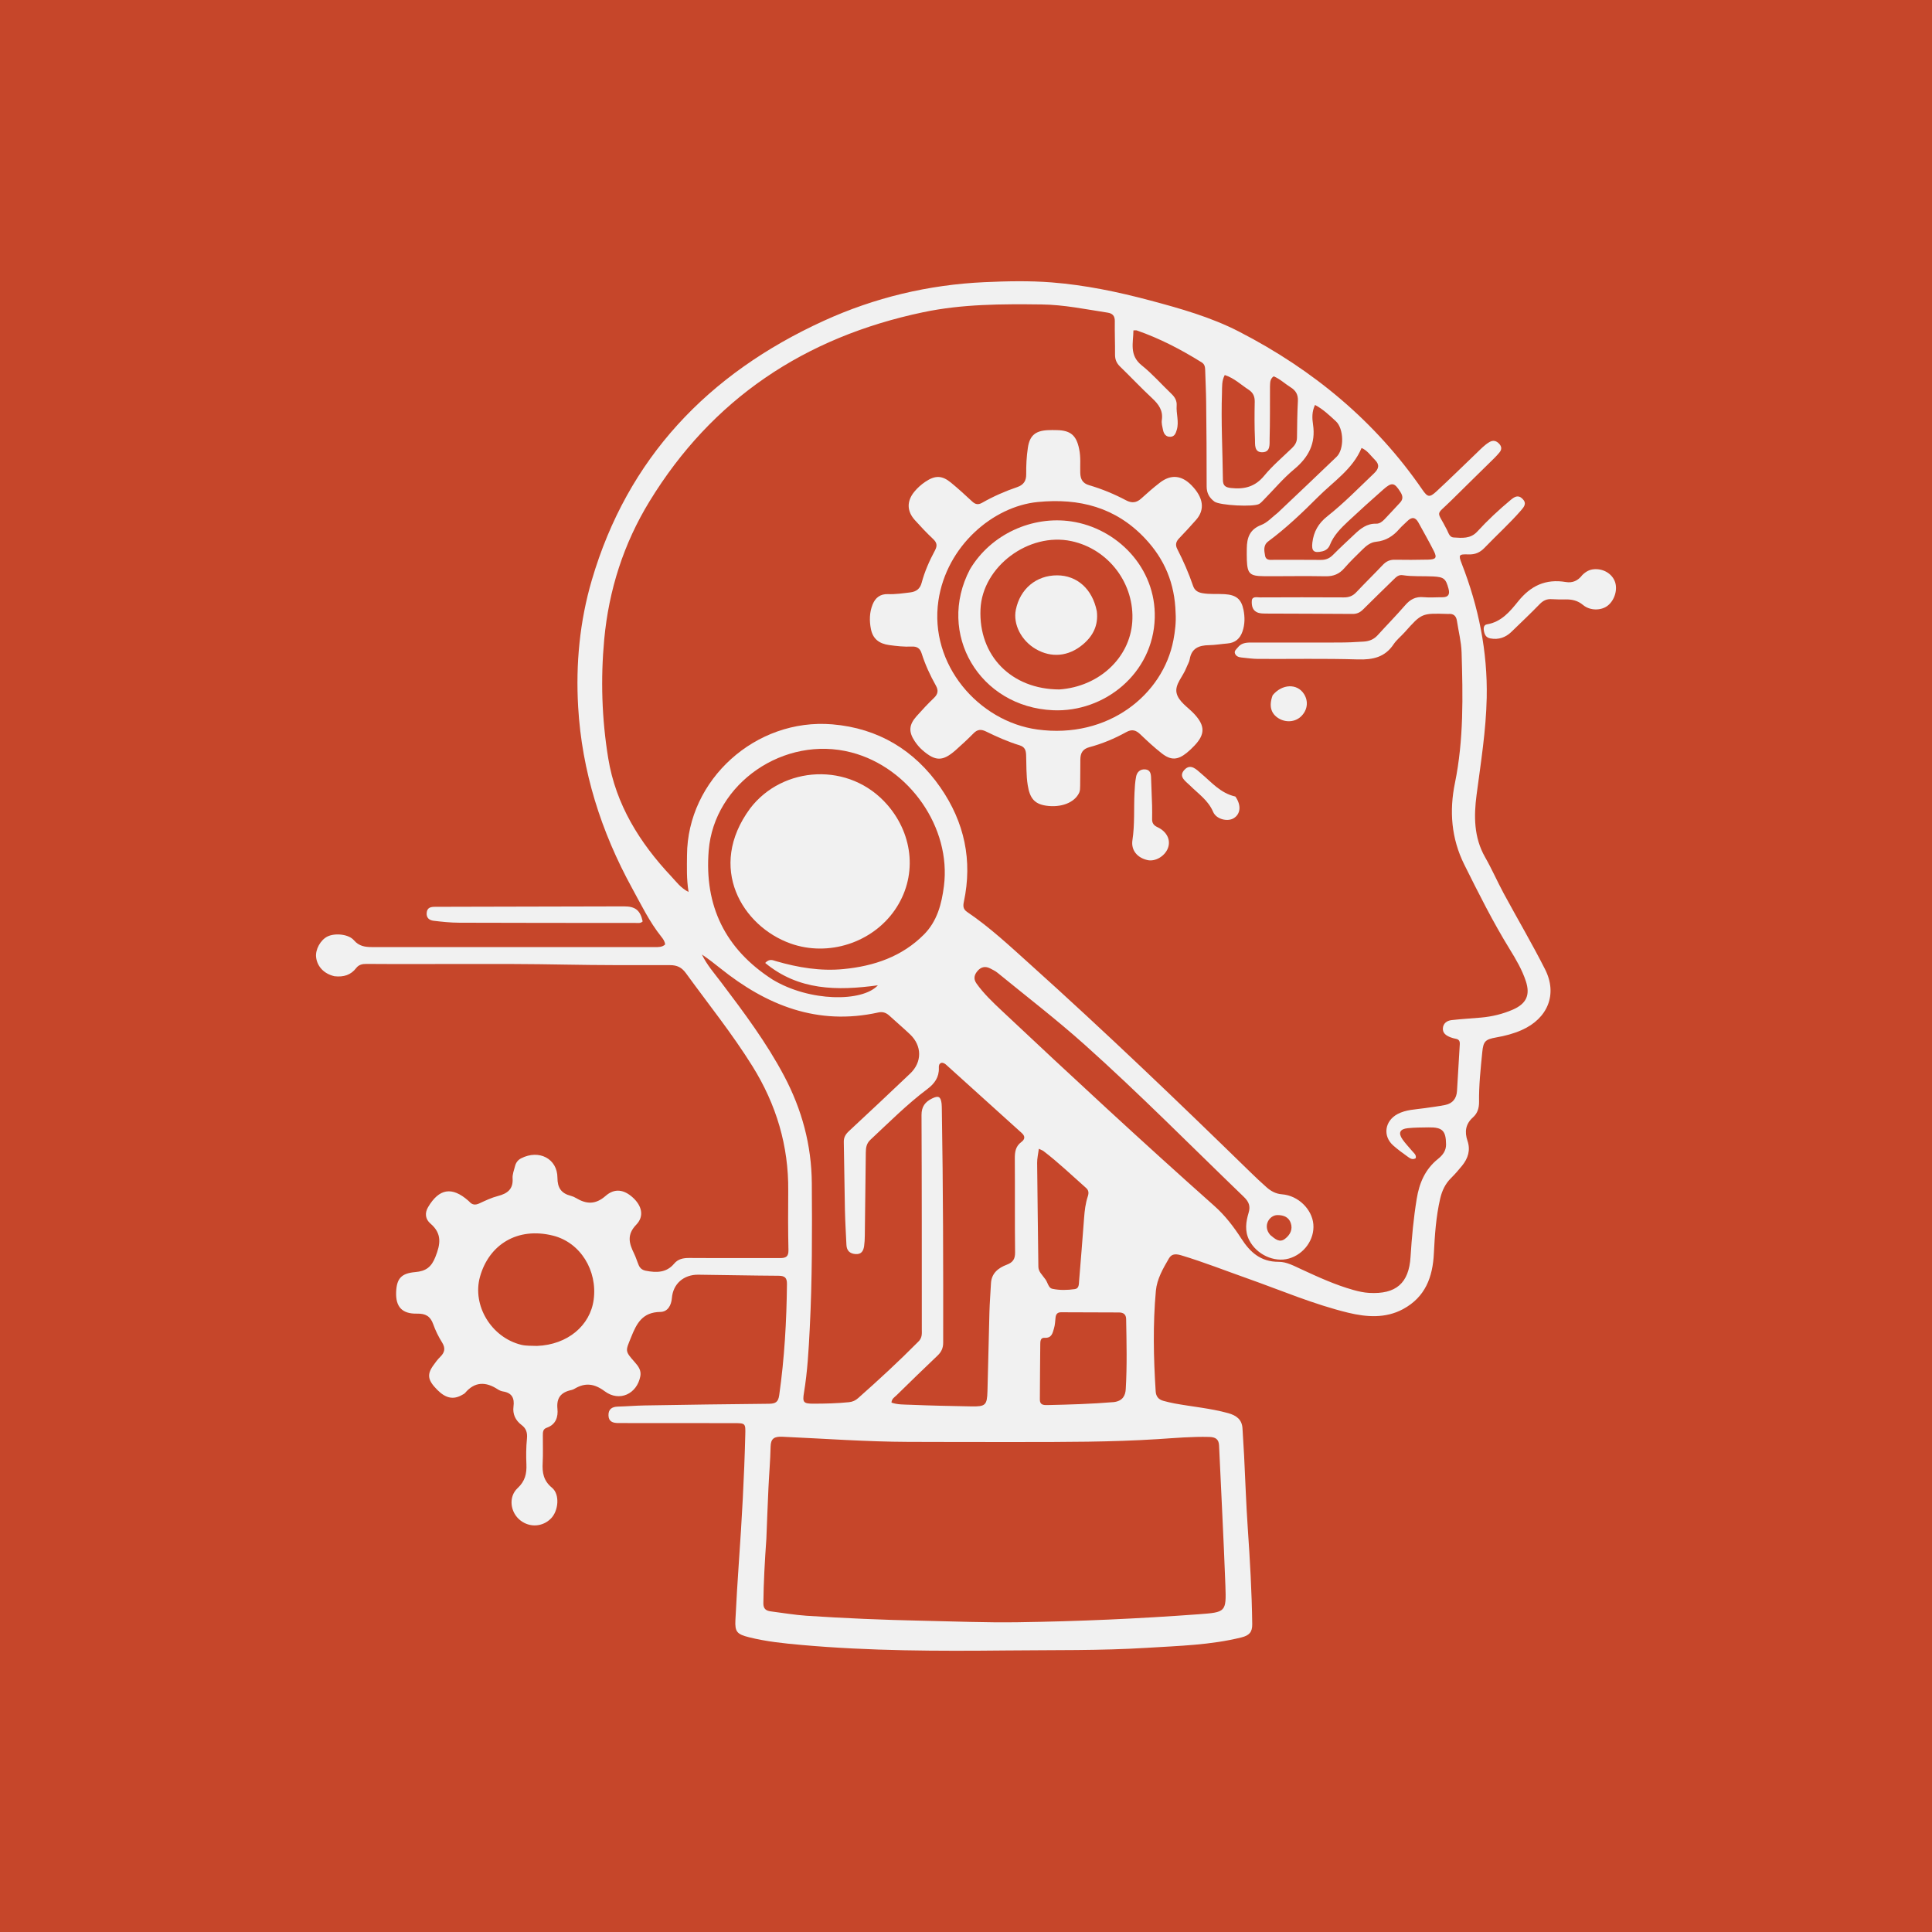 <svg xmlns="http://www.w3.org/2000/svg" width="79" height="79" viewBox="0 0 79 79" fill="none"><rect width="79" height="79" fill="#C6462A"></rect><path d="M13.674 39.918C14.056 39.962 14.349 39.866 14.568 39.58C14.668 39.45 14.812 39.413 14.975 39.415C17.67 39.435 20.364 39.391 23.059 39.442C24.505 39.469 25.951 39.467 27.397 39.465C27.69 39.464 27.878 39.56 28.049 39.795C28.964 41.056 29.943 42.272 30.767 43.596C31.745 45.167 32.249 46.854 32.231 48.691C32.224 49.5 32.222 50.309 32.24 51.118C32.246 51.384 32.135 51.444 31.894 51.443C30.656 51.438 29.418 51.448 28.18 51.439C27.933 51.438 27.725 51.481 27.567 51.67C27.252 52.047 26.842 52.047 26.402 51.96C26.255 51.93 26.167 51.852 26.115 51.728C26.048 51.571 26.001 51.405 25.925 51.252C25.722 50.84 25.623 50.485 26.019 50.075C26.353 49.729 26.242 49.301 25.879 48.97C25.516 48.639 25.134 48.576 24.763 48.901C24.353 49.261 23.98 49.244 23.554 48.988C23.49 48.949 23.417 48.918 23.344 48.899C22.95 48.798 22.795 48.571 22.794 48.159C22.791 47.376 22.04 46.991 21.311 47.363C21.175 47.432 21.095 47.544 21.06 47.683C21.019 47.848 20.949 48.018 20.96 48.182C20.99 48.619 20.756 48.804 20.358 48.906C20.096 48.973 19.846 49.094 19.599 49.208C19.435 49.284 19.307 49.27 19.191 49.136C19.177 49.12 19.16 49.107 19.144 49.092C18.479 48.511 17.956 48.598 17.505 49.359C17.354 49.613 17.401 49.861 17.599 50.03C18.084 50.445 18.011 50.874 17.802 51.4C17.639 51.813 17.413 51.979 16.98 52.016C16.401 52.066 16.219 52.286 16.198 52.839C16.176 53.433 16.439 53.728 17.051 53.715C17.405 53.707 17.598 53.823 17.713 54.144C17.805 54.404 17.93 54.658 18.077 54.893C18.223 55.127 18.187 55.302 17.999 55.485C17.891 55.59 17.802 55.714 17.715 55.836C17.45 56.208 17.491 56.441 17.885 56.836C18.23 57.182 18.548 57.244 18.907 57.032C18.945 57.01 18.988 56.991 19.015 56.96C19.414 56.486 19.866 56.491 20.358 56.813C20.421 56.853 20.496 56.886 20.57 56.897C20.941 56.956 21.041 57.179 20.997 57.513C20.956 57.823 21.076 58.079 21.328 58.269C21.522 58.415 21.57 58.59 21.547 58.827C21.512 59.175 21.51 59.529 21.525 59.88C21.541 60.257 21.471 60.566 21.165 60.85C20.777 61.211 20.864 61.85 21.283 62.173C21.668 62.471 22.194 62.435 22.532 62.088C22.839 61.773 22.899 61.104 22.571 60.834C22.22 60.546 22.169 60.215 22.19 59.818C22.21 59.446 22.194 59.073 22.197 58.7C22.198 58.572 22.193 58.438 22.354 58.382C22.734 58.25 22.827 57.933 22.794 57.607C22.749 57.161 22.936 56.93 23.363 56.839C23.405 56.83 23.448 56.813 23.485 56.791C23.926 56.527 24.299 56.57 24.73 56.891C25.329 57.336 26.047 56.999 26.184 56.271C26.228 56.035 26.102 55.864 25.955 55.699C25.538 55.23 25.58 55.245 25.807 54.677C26.033 54.112 26.268 53.655 27.003 53.645C27.302 53.642 27.45 53.377 27.474 53.076C27.52 52.5 27.953 52.116 28.553 52.123C29.648 52.135 30.743 52.16 31.839 52.166C32.095 52.168 32.181 52.252 32.179 52.503C32.163 54.025 32.077 55.541 31.862 57.051C31.822 57.33 31.714 57.397 31.446 57.4C29.749 57.414 28.051 57.442 26.354 57.469C25.993 57.475 25.632 57.507 25.271 57.516C25.019 57.522 24.873 57.625 24.881 57.88C24.889 58.134 25.065 58.189 25.287 58.189C26.854 58.189 28.42 58.191 29.987 58.192C30.482 58.192 30.487 58.192 30.475 58.661C30.432 60.405 30.334 62.147 30.212 63.888C30.156 64.673 30.112 65.459 30.071 66.245C30.046 66.725 30.136 66.824 30.628 66.948C31.331 67.124 32.05 67.198 32.768 67.262C35.553 67.511 38.346 67.517 41.137 67.488C43.064 67.467 44.994 67.499 46.918 67.379C48.204 67.299 49.498 67.268 50.76 66.955C51.08 66.875 51.209 66.741 51.204 66.411C51.187 65.102 51.112 63.797 51.022 62.491C50.954 61.504 50.922 60.515 50.872 59.527C50.853 59.155 50.826 58.784 50.806 58.412C50.787 58.044 50.554 57.876 50.217 57.783C49.498 57.584 48.755 57.522 48.025 57.387C47.874 57.359 47.726 57.322 47.578 57.283C47.375 57.23 47.269 57.103 47.256 56.893C47.168 55.522 47.139 54.151 47.264 52.781C47.309 52.296 47.557 51.87 47.8 51.453C47.923 51.241 48.123 51.277 48.323 51.337C49.233 51.612 50.116 51.961 51.011 52.277C52.378 52.761 53.716 53.335 55.13 53.678C55.874 53.857 56.652 53.918 57.371 53.53C58.287 53.035 58.584 52.215 58.631 51.256C58.669 50.503 58.718 49.749 58.89 49.009C58.965 48.688 59.095 48.408 59.334 48.171C59.495 48.012 59.644 47.84 59.786 47.665C60.029 47.364 60.136 47.03 60.006 46.649C59.883 46.286 59.922 45.963 60.231 45.688C60.417 45.523 60.482 45.304 60.479 45.053C60.47 44.372 60.544 43.694 60.611 43.017C60.655 42.578 60.734 42.5 61.184 42.42C61.542 42.358 61.889 42.267 62.22 42.121C63.287 41.648 63.696 40.658 63.179 39.637C62.648 38.587 62.048 37.57 61.488 36.534C61.224 36.044 61.001 35.532 60.725 35.049C60.263 34.238 60.264 33.368 60.378 32.498C60.552 31.18 60.764 29.867 60.792 28.535C60.831 26.637 60.459 24.813 59.769 23.044C59.632 22.69 59.648 22.656 60.043 22.67C60.319 22.68 60.518 22.593 60.705 22.398C61.198 21.884 61.73 21.405 62.197 20.868C62.323 20.723 62.439 20.579 62.256 20.397C62.074 20.215 61.919 20.32 61.771 20.444C61.288 20.846 60.829 21.275 60.407 21.735C60.127 22.04 59.78 21.998 59.435 21.977C59.272 21.966 59.231 21.795 59.171 21.675C58.744 20.822 58.672 21.131 59.358 20.449C59.94 19.871 60.529 19.299 61.113 18.722C61.182 18.654 61.246 18.581 61.309 18.507C61.417 18.38 61.41 18.256 61.293 18.137C61.181 18.022 61.055 17.99 60.909 18.073C60.709 18.188 60.554 18.356 60.391 18.512C59.836 19.043 59.291 19.582 58.727 20.102C58.455 20.351 58.374 20.332 58.163 20.026C56.246 17.237 53.706 15.127 50.673 13.564C49.516 12.967 48.261 12.614 47.004 12.279C45.693 11.93 44.367 11.656 43.01 11.548C42.092 11.476 41.17 11.496 40.252 11.538C37.96 11.643 35.761 12.171 33.693 13.114C28.932 15.286 25.657 18.753 24.199 23.721C23.704 25.409 23.539 27.151 23.641 28.903C23.793 31.537 24.576 34.002 25.85 36.324C26.22 36.998 26.555 37.693 27.041 38.302C27.113 38.392 27.186 38.49 27.197 38.62C27.076 38.735 26.919 38.727 26.77 38.727C22.914 38.728 19.058 38.729 15.201 38.726C14.929 38.726 14.679 38.689 14.473 38.449C14.255 38.194 13.701 38.145 13.396 38.291C13.106 38.43 12.887 38.828 12.926 39.144C12.972 39.523 13.248 39.819 13.674 39.918ZM52.248 20.967C52.025 21.138 51.826 21.369 51.572 21.466C51.093 21.65 50.987 21.997 50.982 22.427C50.98 22.587 50.978 22.747 50.984 22.907C51.007 23.456 51.105 23.556 51.671 23.56C52.514 23.566 53.358 23.547 54.202 23.564C54.528 23.57 54.764 23.471 54.971 23.232C55.204 22.964 55.462 22.716 55.716 22.466C55.87 22.314 56.041 22.175 56.273 22.152C56.668 22.112 56.969 21.92 57.218 21.63C57.316 21.517 57.435 21.42 57.541 21.313C57.722 21.132 57.874 21.136 58.001 21.369C58.21 21.755 58.431 22.135 58.628 22.527C58.77 22.81 58.718 22.878 58.379 22.884C57.93 22.893 57.481 22.897 57.032 22.888C56.827 22.884 56.68 22.956 56.544 23.099C56.188 23.475 55.817 23.837 55.462 24.214C55.318 24.369 55.16 24.43 54.944 24.428C53.805 24.421 52.666 24.423 51.526 24.428C51.398 24.429 51.197 24.369 51.186 24.574C51.176 24.773 51.215 24.989 51.465 25.06C51.557 25.087 51.66 25.088 51.758 25.089C52.941 25.094 54.124 25.095 55.308 25.104C55.488 25.106 55.617 25.041 55.739 24.919C56.152 24.507 56.571 24.101 56.988 23.694C57.089 23.595 57.187 23.494 57.354 23.519C57.767 23.583 58.185 23.55 58.6 23.571C59.042 23.594 59.119 23.662 59.23 24.072C59.291 24.298 59.231 24.425 58.97 24.422C58.718 24.42 58.464 24.443 58.215 24.419C57.884 24.386 57.659 24.513 57.453 24.753C57.094 25.168 56.707 25.561 56.338 25.968C56.184 26.138 56.007 26.217 55.769 26.234C55.419 26.259 55.07 26.273 54.719 26.273C53.525 26.274 52.331 26.278 51.137 26.274C50.928 26.273 50.746 26.304 50.613 26.476C50.554 26.55 50.458 26.615 50.499 26.723C50.54 26.834 50.648 26.873 50.762 26.885C50.99 26.908 51.219 26.942 51.447 26.943C52.806 26.951 54.166 26.922 55.523 26.964C56.141 26.983 56.631 26.873 56.983 26.347C57.106 26.162 57.291 26.017 57.442 25.848C58.134 25.073 58.133 25.072 59.184 25.104C59.195 25.105 59.206 25.106 59.217 25.105C59.432 25.083 59.543 25.182 59.574 25.385C59.639 25.816 59.752 26.246 59.765 26.679C59.818 28.465 59.855 30.248 59.492 32.021C59.26 33.154 59.339 34.275 59.876 35.355C60.459 36.525 61.042 37.691 61.729 38.807C61.988 39.227 62.239 39.653 62.393 40.123C62.577 40.684 62.416 41.042 61.858 41.285C61.446 41.464 61.01 41.569 60.56 41.609C60.157 41.646 59.753 41.666 59.352 41.713C59.17 41.735 59.016 41.84 59 42.041C58.984 42.243 59.13 42.344 59.302 42.412C59.373 42.439 59.447 42.462 59.522 42.475C59.657 42.498 59.699 42.572 59.691 42.7C59.65 43.337 59.617 43.975 59.577 44.612C59.558 44.91 59.406 45.119 59.097 45.182C58.82 45.238 58.537 45.272 58.256 45.313C57.879 45.368 57.49 45.37 57.143 45.556C56.622 45.836 56.533 46.451 56.967 46.837C57.152 47.002 57.355 47.149 57.557 47.294C57.65 47.36 57.753 47.443 57.89 47.358C57.922 47.22 57.812 47.148 57.739 47.06C57.609 46.903 57.464 46.756 57.348 46.589C57.166 46.326 57.239 46.165 57.563 46.132C57.845 46.102 58.132 46.104 58.416 46.099C58.982 46.09 59.124 46.237 59.13 46.793C59.133 47.058 58.989 47.238 58.8 47.389C58.27 47.815 58.035 48.378 57.93 49.02C57.801 49.809 57.727 50.602 57.677 51.398C57.611 52.467 57.085 52.931 55.981 52.867C55.76 52.854 55.549 52.806 55.338 52.747C54.598 52.539 53.905 52.221 53.212 51.901C52.914 51.764 52.608 51.594 52.285 51.596C51.549 51.6 51.115 51.199 50.761 50.65C50.446 50.162 50.095 49.702 49.654 49.31C46.711 46.694 43.826 44.019 40.96 41.325C40.59 40.977 40.221 40.627 39.927 40.212C39.792 40.02 39.84 39.849 39.983 39.69C40.124 39.533 40.295 39.5 40.486 39.598C40.592 39.652 40.702 39.705 40.793 39.78C41.983 40.753 43.206 41.692 44.349 42.715C46.59 44.719 48.699 46.858 50.862 48.942C51.064 49.137 51.139 49.315 51.056 49.59C50.945 49.959 50.891 50.341 51.081 50.711C51.382 51.298 52.097 51.631 52.7 51.463C53.322 51.288 53.758 50.68 53.703 50.059C53.65 49.446 53.084 48.887 52.425 48.836C52.162 48.816 51.967 48.704 51.788 48.546C51.561 48.346 51.341 48.138 51.124 47.926C48.171 45.045 45.191 42.189 42.118 39.427C41.291 38.683 40.477 37.92 39.548 37.291C39.383 37.179 39.375 37.053 39.412 36.877C39.772 35.186 39.441 33.621 38.45 32.194C37.394 30.673 35.909 29.777 34.039 29.619C30.893 29.354 28.111 31.89 28.092 34.963C28.089 35.449 28.068 35.936 28.156 36.473C27.828 36.305 27.654 36.055 27.452 35.84C26.149 34.455 25.179 32.892 24.871 31.009C24.607 29.396 24.556 27.77 24.707 26.142C24.895 24.13 25.496 22.237 26.558 20.502C29.113 16.323 32.885 13.788 37.754 12.766C39.349 12.431 40.971 12.429 42.592 12.449C43.505 12.46 44.395 12.647 45.291 12.784C45.493 12.815 45.588 12.92 45.585 13.132C45.578 13.59 45.598 14.048 45.594 14.506C45.593 14.701 45.657 14.85 45.799 14.988C46.24 15.416 46.662 15.865 47.113 16.285C47.381 16.534 47.564 16.79 47.508 17.173C47.488 17.305 47.528 17.448 47.556 17.583C47.589 17.742 47.676 17.87 47.862 17.86C48.034 17.85 48.078 17.713 48.12 17.572C48.217 17.241 48.09 16.915 48.114 16.587C48.128 16.392 48.045 16.242 47.903 16.107C47.496 15.719 47.125 15.291 46.687 14.941C46.166 14.525 46.341 14.02 46.346 13.51C46.419 13.51 46.454 13.502 46.482 13.511C47.425 13.839 48.301 14.296 49.142 14.821C49.258 14.894 49.276 15.005 49.28 15.127C49.292 15.563 49.315 15.999 49.32 16.435C49.332 17.585 49.343 18.735 49.34 19.885C49.339 20.159 49.447 20.354 49.66 20.511C49.871 20.666 51.27 20.741 51.492 20.604C51.564 20.559 51.622 20.491 51.682 20.43C52.091 20.015 52.468 19.562 52.915 19.191C53.512 18.696 53.805 18.13 53.69 17.358C53.653 17.111 53.637 16.834 53.772 16.558C54.111 16.739 54.365 16.987 54.625 17.226C54.952 17.526 54.972 18.372 54.653 18.679C53.867 19.435 53.074 20.185 52.248 20.967ZM31.337 62.919C31.365 62.228 31.389 61.537 31.422 60.846C31.448 60.283 31.498 59.721 31.51 59.158C31.517 58.823 31.655 58.734 31.992 58.749C33.709 58.826 35.423 58.953 37.142 58.959C38.629 58.965 40.117 58.965 41.605 58.965C43.52 58.964 45.435 58.968 47.349 58.846C48.047 58.801 48.746 58.738 49.448 58.757C49.699 58.764 49.836 58.845 49.848 59.106C49.933 61.019 50.037 62.93 50.107 64.843C50.146 65.915 50.123 65.926 49.021 66.007C46.555 66.189 44.086 66.299 41.612 66.334C40.298 66.353 38.986 66.298 37.673 66.271C36.108 66.238 34.545 66.172 32.984 66.069C32.494 66.036 32.008 65.951 31.52 65.89C31.319 65.865 31.212 65.781 31.214 65.559C31.224 64.698 31.272 63.838 31.337 62.919ZM37.526 54.885C36.743 55.676 35.925 56.43 35.09 57.169C34.981 57.265 34.866 57.321 34.714 57.336C34.233 57.385 33.752 57.396 33.271 57.397C32.857 57.398 32.808 57.347 32.874 56.952C33.019 56.079 33.066 55.197 33.111 54.316C33.212 52.338 33.209 50.358 33.195 48.378C33.184 46.825 32.791 45.371 32.063 43.995C31.344 42.635 30.423 41.404 29.496 40.177C29.215 39.805 28.903 39.454 28.7 39.029C28.963 39.207 29.21 39.398 29.453 39.593C31.34 41.105 33.423 41.952 35.92 41.399C36.096 41.36 36.239 41.413 36.369 41.533C36.647 41.789 36.937 42.033 37.211 42.294C37.705 42.763 37.71 43.429 37.218 43.897C36.389 44.687 35.553 45.471 34.714 46.251C34.579 46.377 34.499 46.504 34.503 46.693C34.523 47.618 34.529 48.544 34.549 49.47C34.56 49.949 34.588 50.427 34.611 50.905C34.621 51.13 34.74 51.259 34.976 51.279C35.221 51.3 35.306 51.15 35.334 50.952C35.353 50.816 35.36 50.677 35.362 50.539C35.378 49.4 35.392 48.262 35.403 47.123C35.405 46.926 35.431 46.755 35.593 46.604C36.352 45.897 37.083 45.16 37.917 44.533C38.211 44.313 38.404 44.049 38.39 43.67C38.387 43.587 38.389 43.496 38.494 43.459C38.58 43.45 38.643 43.497 38.698 43.547C39.725 44.474 40.751 45.403 41.779 46.329C41.932 46.467 41.909 46.589 41.761 46.699C41.525 46.874 41.494 47.109 41.496 47.378C41.506 48.656 41.492 49.934 41.507 51.211C41.51 51.478 41.422 51.618 41.17 51.713C40.817 51.846 40.543 52.065 40.521 52.476C40.501 52.869 40.469 53.261 40.458 53.654C40.428 54.729 40.409 55.804 40.378 56.879C40.362 57.459 40.298 57.519 39.715 57.508C38.883 57.493 38.051 57.476 37.219 57.441C36.965 57.431 36.7 57.44 36.453 57.353C36.461 57.197 36.575 57.135 36.657 57.056C37.213 56.512 37.769 55.968 38.334 55.433C38.495 55.281 38.567 55.12 38.567 54.9C38.572 51.727 38.565 48.554 38.512 45.382C38.51 45.297 38.511 45.212 38.502 45.127C38.468 44.839 38.375 44.789 38.117 44.915C37.83 45.055 37.68 45.249 37.681 45.593C37.695 48.51 37.692 51.427 37.693 54.344C37.693 54.524 37.724 54.712 37.526 54.885ZM31.597 40.059C29.643 38.805 28.797 37.034 28.979 34.777C29.202 32.025 32.066 30.053 34.811 30.766C37.185 31.383 38.904 33.846 38.597 36.235C38.505 36.955 38.326 37.664 37.778 38.215C36.879 39.118 35.74 39.505 34.487 39.626C33.547 39.717 32.633 39.563 31.733 39.303C31.606 39.267 31.465 39.185 31.289 39.375C32.646 40.501 34.224 40.519 35.897 40.289C35.263 40.979 33.107 40.967 31.597 40.059ZM21.96 55.035C21.742 55.024 21.524 55.041 21.308 54.988C20.091 54.687 19.299 53.38 19.627 52.206C19.994 50.895 21.155 50.16 22.616 50.526C23.736 50.808 24.434 51.955 24.276 53.141C24.135 54.206 23.205 54.987 21.96 55.035ZM45.544 57.332C44.639 57.408 43.732 57.434 42.824 57.454C42.654 57.458 42.517 57.439 42.52 57.224C42.527 56.469 42.526 55.713 42.537 54.958C42.538 54.848 42.543 54.693 42.713 54.703C43.013 54.722 43.042 54.499 43.099 54.314C43.142 54.173 43.145 54.02 43.162 53.873C43.177 53.736 43.24 53.658 43.391 53.659C44.179 53.662 44.967 53.662 45.755 53.667C45.931 53.668 46.044 53.74 46.048 53.934C46.065 54.892 46.089 55.849 46.032 56.806C46.017 57.056 45.913 57.288 45.544 57.332ZM51.93 15.809C51.941 15.665 51.914 15.509 52.08 15.387C52.337 15.493 52.54 15.691 52.776 15.838C52.99 15.971 53.084 16.144 53.071 16.397C53.045 16.896 53.04 17.396 53.034 17.896C53.032 18.07 52.958 18.197 52.836 18.316C52.448 18.691 52.03 19.044 51.69 19.457C51.322 19.903 50.884 20.016 50.336 19.955C50.101 19.929 50.008 19.854 50.005 19.625C49.992 18.434 49.926 17.243 49.967 16.052C49.974 15.818 49.953 15.569 50.081 15.335C50.471 15.463 50.745 15.733 51.061 15.939C51.24 16.056 51.31 16.213 51.306 16.426C51.296 16.936 51.293 17.448 51.316 17.958C51.325 18.172 51.275 18.502 51.622 18.493C51.96 18.485 51.909 18.16 51.915 17.942C51.934 17.251 51.927 16.559 51.93 15.809ZM42.71 52.264C42.609 52.116 42.461 51.998 42.459 51.794C42.444 50.38 42.421 48.966 42.409 47.552C42.407 47.369 42.452 47.185 42.479 46.974C42.576 47.022 42.63 47.038 42.67 47.069C43.282 47.536 43.835 48.068 44.409 48.575C44.52 48.673 44.526 48.783 44.48 48.922C44.386 49.206 44.351 49.502 44.329 49.799C44.264 50.657 44.197 51.514 44.125 52.372C44.114 52.504 44.128 52.687 43.951 52.712C43.649 52.755 43.336 52.763 43.037 52.701C42.85 52.662 42.856 52.425 42.71 52.264ZM56.227 18.811C56.425 19.008 56.374 19.175 56.185 19.355C55.559 19.951 54.956 20.573 54.277 21.109C53.908 21.401 53.717 21.74 53.663 22.186C53.622 22.533 53.718 22.627 54.071 22.544C54.224 22.508 54.327 22.416 54.38 22.282C54.534 21.892 54.824 21.601 55.123 21.32C55.596 20.877 56.078 20.444 56.564 20.015C56.915 19.705 57.019 19.728 57.264 20.119C57.361 20.273 57.383 20.41 57.249 20.553C57.034 20.78 56.827 21.014 56.609 21.238C56.519 21.331 56.41 21.418 56.27 21.414C55.894 21.404 55.635 21.612 55.388 21.846C55.09 22.128 54.787 22.406 54.499 22.697C54.358 22.838 54.207 22.897 54.005 22.895C53.381 22.886 52.757 22.895 52.133 22.89C51.978 22.888 51.769 22.943 51.729 22.721C51.693 22.518 51.647 22.294 51.862 22.135C52.595 21.591 53.252 20.963 53.892 20.323C54.523 19.69 55.312 19.187 55.675 18.317C55.916 18.422 56.036 18.622 56.227 18.811ZM51.942 50.5C51.618 50.132 51.903 49.685 52.236 49.685C52.486 49.685 52.695 49.765 52.779 50.008C52.869 50.27 52.757 50.49 52.548 50.653C52.32 50.83 52.146 50.667 51.942 50.5Z" fill="#F1F1F1"></path><path d="M19.369 37.076C18.821 37.077 18.307 37.08 17.792 37.08C17.613 37.08 17.465 37.109 17.447 37.328C17.43 37.536 17.557 37.63 17.732 37.651C18.079 37.692 18.429 37.729 18.778 37.73C21.176 37.739 23.574 37.738 25.972 37.739C26.077 37.739 26.193 37.766 26.279 37.676C26.179 37.217 25.974 37.06 25.512 37.062C23.475 37.069 21.439 37.072 19.369 37.076Z" fill="#F1F1F1"></path><path d="M64.7 23.515C64.52 23.75 64.299 23.845 64.027 23.799C63.204 23.662 62.593 23.95 62.079 24.588C61.75 24.995 61.398 25.431 60.802 25.53C60.679 25.551 60.655 25.663 60.676 25.787C60.703 25.948 60.759 26.07 60.941 26.105C61.282 26.169 61.567 26.065 61.807 25.832C62.194 25.457 62.586 25.086 62.961 24.7C63.102 24.556 63.248 24.486 63.45 24.5C63.635 24.512 63.822 24.513 64.007 24.51C64.276 24.506 64.51 24.553 64.731 24.738C65.022 24.981 65.475 24.97 65.736 24.768C66.031 24.54 66.161 24.081 66.024 23.756C65.89 23.439 65.546 23.247 65.177 23.276C64.992 23.291 64.844 23.372 64.7 23.515Z" fill="#F1F1F1"></path><path d="M44.126 18.357C44.014 17.801 43.773 17.601 43.225 17.588C43.094 17.585 42.962 17.582 42.831 17.59C42.325 17.618 42.102 17.823 42.03 18.308C41.976 18.667 41.958 19.028 41.962 19.39C41.965 19.653 41.864 19.826 41.591 19.919C41.094 20.087 40.615 20.3 40.16 20.558C40 20.649 39.885 20.629 39.754 20.507C39.47 20.242 39.182 19.979 38.881 19.732C38.518 19.434 38.233 19.433 37.84 19.698C37.667 19.814 37.514 19.951 37.384 20.11C37.074 20.492 37.078 20.899 37.408 21.266C37.645 21.53 37.89 21.79 38.149 22.034C38.308 22.183 38.338 22.306 38.232 22.505C38.004 22.929 37.809 23.37 37.685 23.836C37.621 24.076 37.465 24.193 37.224 24.223C36.92 24.26 36.617 24.306 36.309 24.294C35.996 24.283 35.794 24.438 35.682 24.716C35.549 25.045 35.546 25.387 35.612 25.722C35.691 26.121 35.944 26.32 36.359 26.377C36.663 26.418 36.968 26.453 37.275 26.438C37.492 26.427 37.619 26.506 37.685 26.715C37.831 27.174 38.031 27.612 38.268 28.033C38.38 28.232 38.356 28.381 38.187 28.542C37.937 28.78 37.702 29.034 37.473 29.292C37.166 29.639 37.147 29.922 37.403 30.308C37.491 30.44 37.597 30.568 37.718 30.673C38.251 31.139 38.551 31.138 39.078 30.673C39.329 30.451 39.575 30.222 39.81 29.984C39.963 29.828 40.111 29.811 40.306 29.905C40.756 30.125 41.214 30.33 41.695 30.477C41.905 30.542 41.95 30.68 41.958 30.865C41.974 31.279 41.958 31.694 42.024 32.107C42.108 32.638 42.301 32.872 42.767 32.943C43.381 33.036 43.94 32.824 44.129 32.412C44.167 32.329 44.166 32.226 44.168 32.131C44.174 31.769 44.172 31.407 44.176 31.046C44.179 30.798 44.27 30.626 44.543 30.553C45.073 30.411 45.577 30.2 46.053 29.936C46.291 29.805 46.45 29.856 46.629 30.028C46.909 30.297 47.196 30.563 47.502 30.803C47.879 31.099 48.157 31.083 48.531 30.78C48.64 30.692 48.741 30.593 48.838 30.492C49.281 30.029 49.277 29.679 48.846 29.207C48.585 28.922 48.184 28.689 48.109 28.329C48.037 27.979 48.377 27.655 48.508 27.309C48.554 27.189 48.629 27.075 48.649 26.952C48.724 26.506 49.026 26.387 49.438 26.381C49.689 26.377 49.938 26.332 50.189 26.312C50.513 26.286 50.705 26.112 50.806 25.82C50.906 25.529 50.906 25.231 50.847 24.937C50.758 24.494 50.545 24.326 50.08 24.296C49.774 24.276 49.468 24.309 49.162 24.254C48.966 24.219 48.843 24.131 48.783 23.951C48.607 23.435 48.388 22.936 48.139 22.45C48.053 22.283 48.083 22.15 48.21 22.017C48.448 21.767 48.684 21.515 48.911 21.255C49.28 20.834 49.209 20.34 48.716 19.839C48.315 19.432 47.881 19.389 47.433 19.732C47.167 19.936 46.914 20.157 46.667 20.383C46.471 20.562 46.28 20.582 46.045 20.458C45.563 20.203 45.059 19.993 44.533 19.84C44.265 19.761 44.18 19.589 44.172 19.34C44.162 19.021 44.199 18.7 44.126 18.357ZM48.071 25.064C48.095 25.438 48.05 25.809 47.981 26.174C47.558 28.402 45.314 30.226 42.416 29.829C40.018 29.5 37.988 27.173 38.372 24.561C38.701 22.326 40.606 20.705 42.436 20.527C44.137 20.361 45.618 20.746 46.811 22.006C47.62 22.86 48.037 23.852 48.071 25.064Z" fill="#F1F1F1"></path><path d="M47.109 32.937C47.095 32.533 47.08 32.161 47.067 31.789C47.061 31.63 47.029 31.479 46.832 31.461C46.623 31.442 46.494 31.57 46.457 31.75C46.413 31.968 46.401 32.193 46.39 32.416C46.359 33.063 46.404 33.712 46.305 34.358C46.243 34.769 46.507 35.078 46.925 35.17C47.239 35.24 47.628 35.013 47.755 34.684C47.882 34.358 47.722 34.007 47.331 33.824C47.164 33.746 47.104 33.646 47.11 33.479C47.116 33.309 47.11 33.139 47.109 32.937Z" fill="#F1F1F1"></path><path d="M50.515 32.571C49.904 32.433 49.544 31.989 49.118 31.632C48.925 31.469 48.682 31.195 48.422 31.489C48.178 31.765 48.487 31.948 48.659 32.119C48.999 32.458 49.404 32.725 49.605 33.197C49.738 33.508 50.203 33.609 50.449 33.456C50.729 33.283 50.764 32.927 50.515 32.571Z" fill="#F1F1F1"></path><path d="M52.04 28.427C51.878 28.861 51.966 29.18 52.282 29.373C52.578 29.554 52.951 29.526 53.19 29.304C53.463 29.05 53.515 28.68 53.319 28.375C53.042 27.943 52.433 27.957 52.04 28.427Z" fill="#F1F1F1"></path><path d="M30.669 33.062C28.896 35.472 30.351 37.878 32.328 38.581C33.877 39.131 35.662 38.548 36.587 37.214C37.51 35.884 37.37 34.173 36.297 32.925C34.745 31.121 31.992 31.316 30.669 33.062Z" fill="#F1F1F1"></path><path d="M39.662 23.28C38.282 25.907 40.047 28.909 43.059 29.042C45.161 29.135 47.153 27.538 47.218 25.272C47.277 23.204 45.665 21.596 43.802 21.32C42.218 21.086 40.525 21.831 39.662 23.28ZM43.32 28.192C41.358 28.188 40.007 26.813 40.093 24.908C40.171 23.168 42.063 21.754 43.812 22.127C45.339 22.454 46.41 23.88 46.298 25.439C46.193 26.899 44.946 28.075 43.32 28.192Z" fill="#F1F1F1"></path><path d="M44.849 24.992C44.667 24.084 44.044 23.529 43.228 23.526C42.375 23.524 41.712 24.076 41.538 24.932C41.417 25.525 41.76 26.197 42.359 26.543C42.992 26.908 43.687 26.845 44.268 26.362C44.692 26.01 44.919 25.573 44.849 24.992Z" fill="#F1F1F1"></path></svg>
